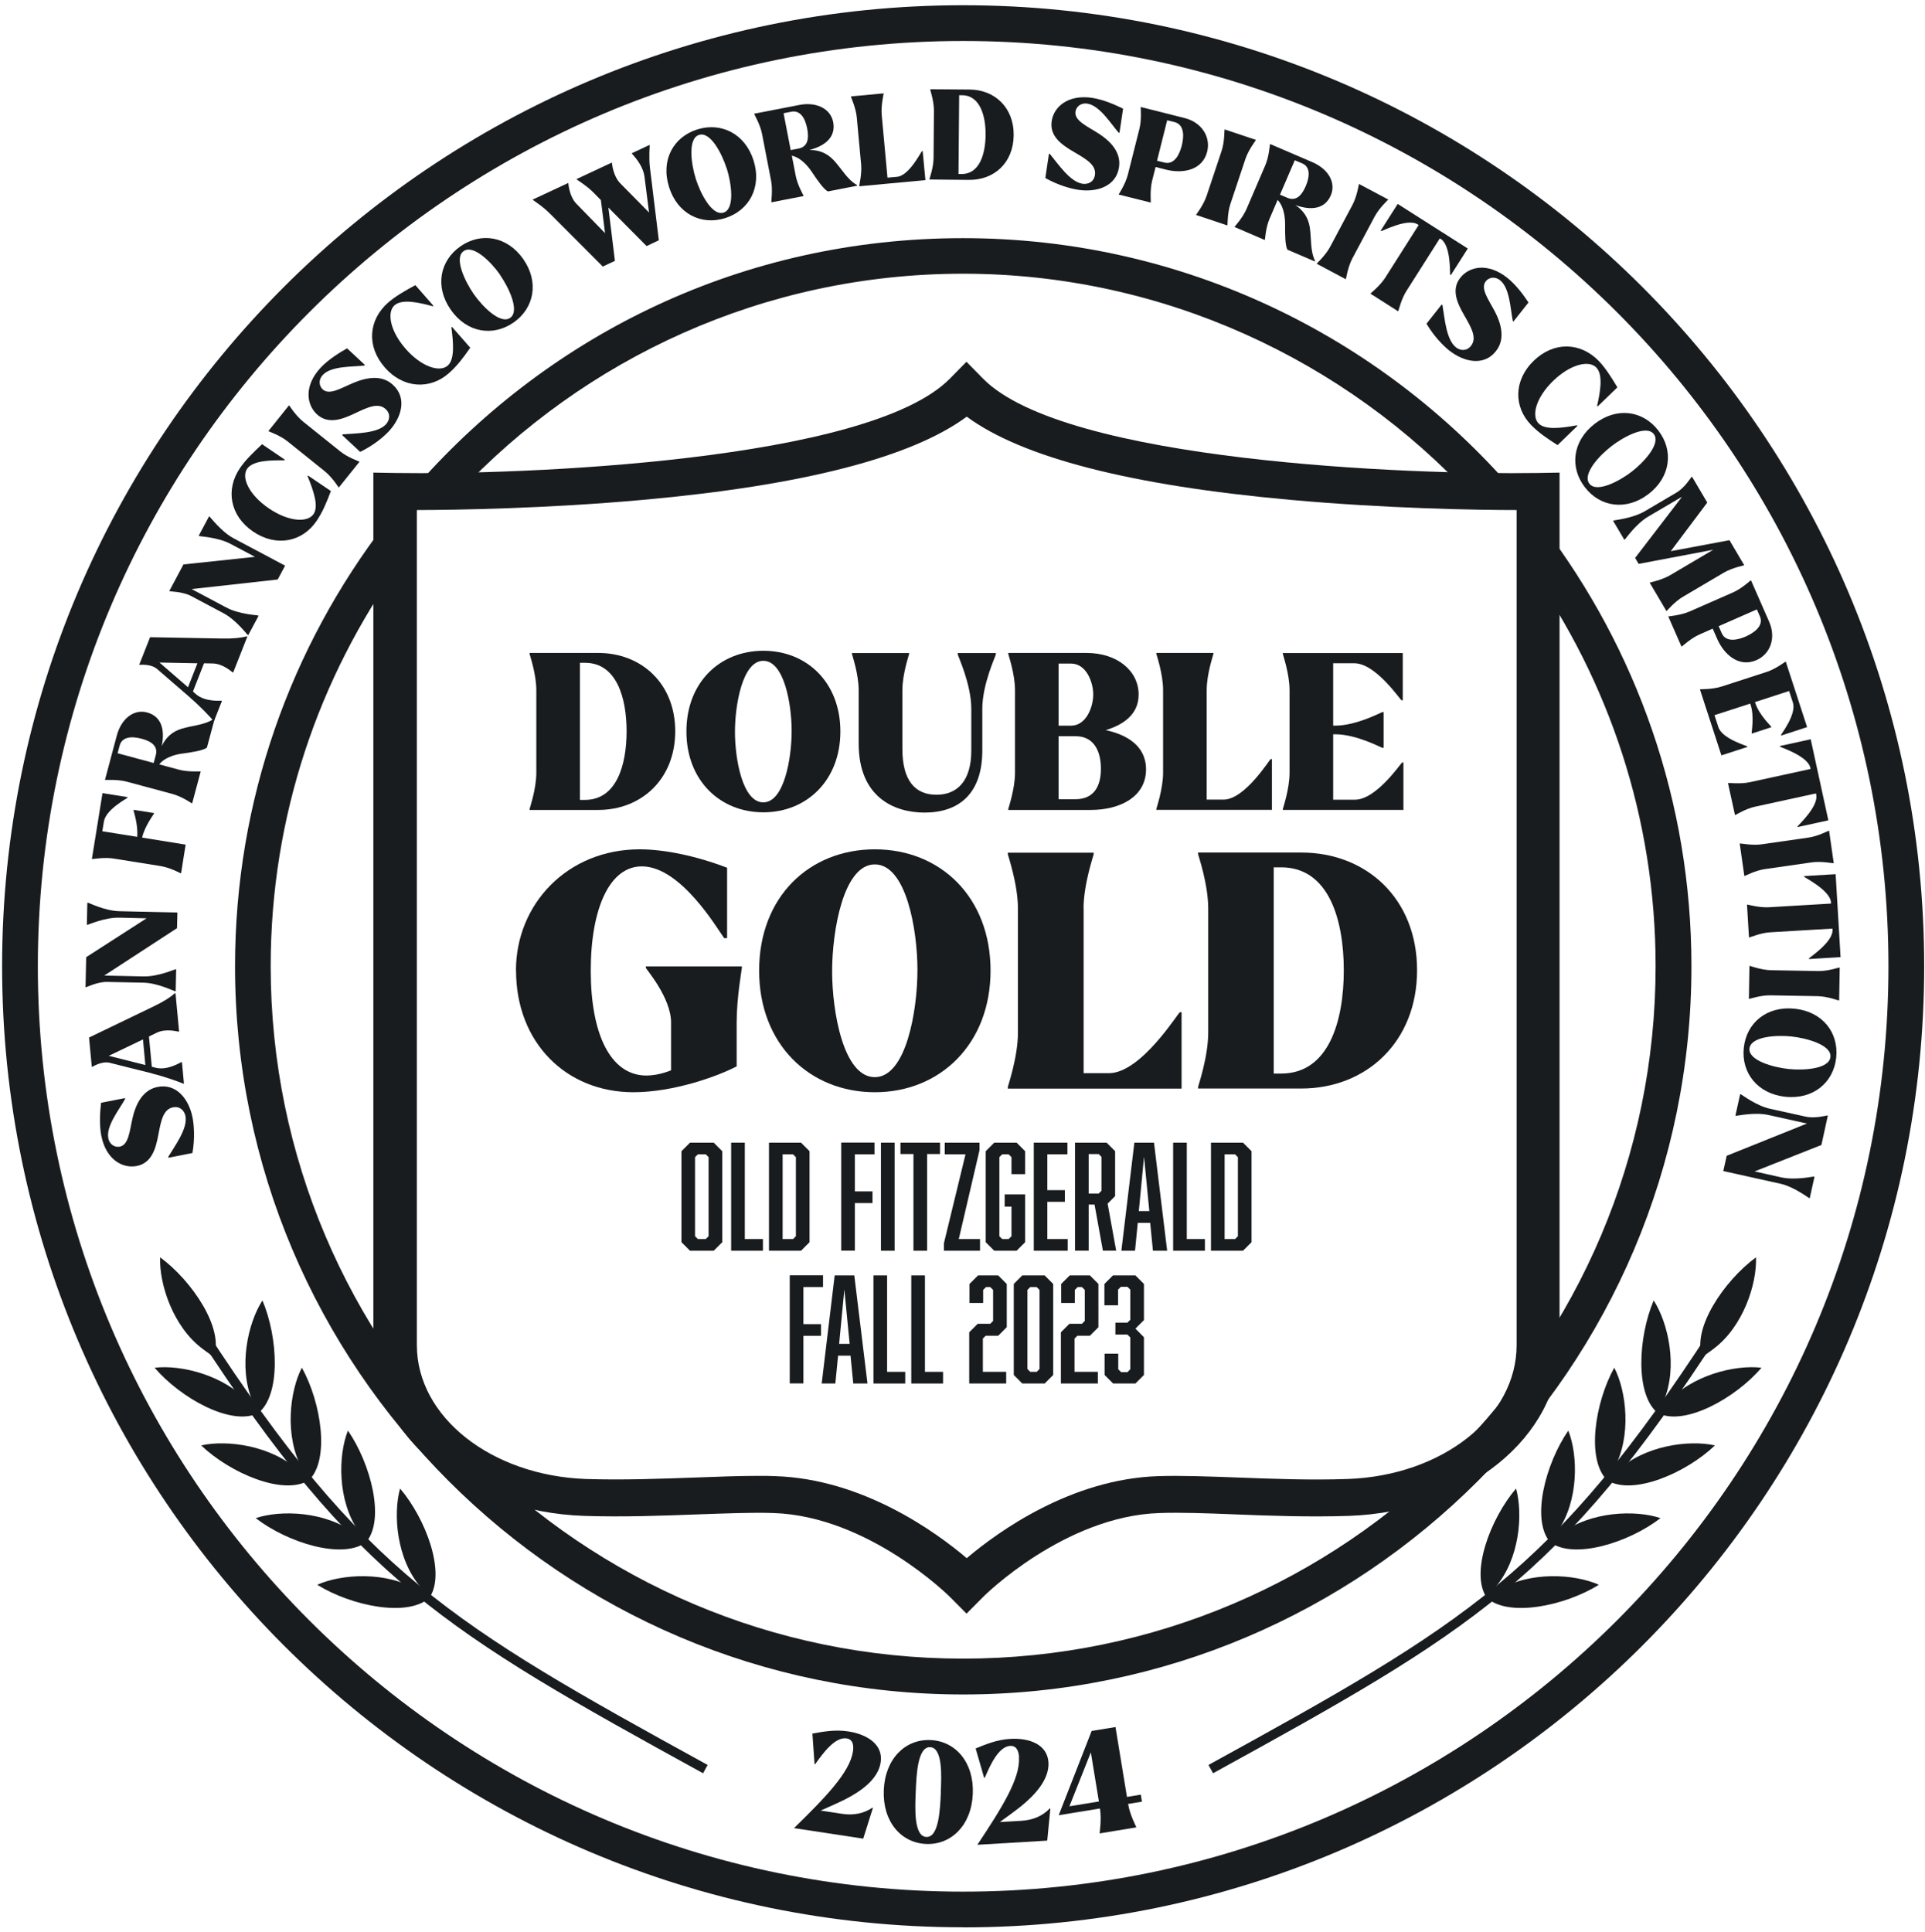 <svg width="276" height="277" viewBox="0 0 276 277" fill="none" xmlns="http://www.w3.org/2000/svg">
<path d="M103.552 178.097L102.329 179.32H98.931L97.707 178.097V165.048L98.931 163.824H102.329L103.552 165.048V178.097ZM100.059 165.496L99.651 165.904V177.24L100.059 177.648H101.187L101.595 177.24V165.904L101.187 165.496H100.059Z" fill="#181C1E"/>
<path d="M104.831 179.32V163.824H106.789V177.648H109.385V179.32H104.845H104.831Z" fill="#181C1E"/>
<path d="M116.07 165.048V178.097L114.847 179.32H110.253V163.824H114.847L116.07 165.048ZM114.113 177.24V165.904L113.705 165.496H112.21V177.648H113.705L114.113 177.24Z" fill="#181C1E"/>
<path d="M125.383 165.498H122.569V170.813H125.097V172.485H122.569V179.308H120.612V163.812H125.383V165.484V165.498Z" fill="#181C1E"/>
<path d="M126.307 163.824H128.265V179.32H126.307V163.824Z" fill="#181C1E"/>
<path d="M132.927 165.455V179.32H130.969V165.455H129.107V163.824H134.775V165.455H132.913H132.927Z" fill="#181C1E"/>
<path d="M135.333 179.32V178.26L138.432 165.496H135.455V163.824H140.443V164.884L137.467 177.648H140.511V179.32H135.333Z" fill="#181C1E"/>
<path d="M141.328 165.048L142.551 163.824H145.759L146.982 165.048V168.337H145.025V165.904L144.617 165.496H143.693L143.285 165.904V177.24L143.693 177.648H144.617L145.025 177.24V172.999H144.046V171.246H146.982V178.097L145.759 179.32H142.551L141.328 178.097V165.048Z" fill="#181C1E"/>
<path d="M148.219 163.824H153.044V165.496H150.163V170.634H152.677V172.306H150.163V177.648H153.085V179.32H148.219V163.824Z" fill="#181C1E"/>
<path d="M154.132 163.826H158.659L159.882 165.049V171.492L158.808 172.566L160.032 179.308H158.129L156.932 172.702H156.09V179.308H154.132V163.812V163.826ZM157.925 170.718V165.865L157.517 165.457H156.09V171.125H157.517L157.925 170.718Z" fill="#181C1E"/>
<path d="M163.13 175.324L162.736 179.32H160.779L162.641 163.824H165.455L167.344 179.32H165.305L164.911 175.324H163.117H163.13ZM164.027 165.836L163.28 173.638H164.788L164.027 165.836Z" fill="#181C1E"/>
<path d="M168.201 179.32V163.824H170.158V177.648H172.754V179.32H168.214H168.201Z" fill="#181C1E"/>
<path d="M179.442 165.048V178.097L178.219 179.32H173.625V163.824H178.219L179.442 165.048ZM177.485 177.24V165.904L177.077 165.496H175.582V177.648H177.077L177.485 177.24Z" fill="#181C1E"/>
<path d="M118.003 184.529H115.189V189.844H117.717V191.516H115.189V198.34H113.231V182.844H118.003V184.516V184.529Z" fill="#181C1E"/>
<path d="M120.163 194.359L119.769 198.355H117.812L119.674 182.859H122.487L124.377 198.355H122.338L121.944 194.359H120.15H120.163ZM121.06 184.871L120.313 192.673H121.821L121.06 184.871Z" fill="#181C1E"/>
<path d="M125.234 198.355V182.859H127.191V196.683H129.788V198.355H125.247H125.234Z" fill="#181C1E"/>
<path d="M130.657 198.355V182.859H132.615V196.683H135.211V198.355H130.671H130.657Z" fill="#181C1E"/>
<path d="M138.963 191.015L140.186 189.792H141.981L142.388 189.384V184.939L141.981 184.531H141.369L140.961 184.939V186.815H139.004V184.083L140.227 182.859H143.122L144.346 184.083V190.281L143.122 191.504H141.328L140.92 191.912V196.683H144.264V198.355H138.963V191.015Z" fill="#181C1E"/>
<path d="M151.005 197.132L149.782 198.355H146.574L145.351 197.132V184.083L146.574 182.859H149.782L151.005 184.083V197.132ZM147.716 184.531L147.308 184.939V196.276L147.716 196.683H148.64L149.048 196.276V184.939L148.64 184.531H147.716Z" fill="#181C1E"/>
<path d="M152.106 191.015L153.33 189.792H155.124L155.532 189.384V184.939L155.124 184.531H154.512L154.105 184.939V186.815H152.147V184.083L153.371 182.859H156.266L157.489 184.083V190.281L156.266 191.504H154.472L154.064 191.912V196.683H157.408V198.355H152.106V191.015Z" fill="#181C1E"/>
<path d="M164.014 189.262L162.791 190.485L164.014 191.722V197.132L162.791 198.355H159.596L158.373 197.132V194.074H160.33V196.316L160.738 196.724H161.649L162.057 196.316V191.749L161.649 191.341H159.922V189.629H161.649L162.057 189.221V184.898L161.649 184.49H160.711L160.303 184.898V187.141H158.346V184.083L159.569 182.859H162.791L164.014 184.083V189.262Z" fill="#181C1E"/>
<path d="M75.932 93.613H85.773C91.958 93.613 96.811 97.99 96.811 104.841C96.811 111.692 91.972 116.123 85.773 116.123H75.932V116.001C75.932 115.878 76.897 113.16 76.897 110.781V98.969C76.897 96.59 75.932 93.871 75.932 93.749V93.627V93.613ZM83.15 95.027V114.682H83.87C88.438 114.682 89.838 109.612 89.838 104.841C89.838 100.07 88.424 95.027 83.87 95.027H83.15Z" fill="#181C1E"/>
<path d="M98.416 104.868C98.416 97.841 103.201 93.301 109.453 93.301C115.706 93.301 120.491 97.868 120.491 104.868C120.491 111.869 115.679 116.463 109.453 116.463C103.228 116.463 98.416 111.896 98.416 104.868ZM113.504 104.8C113.504 100.981 112.444 94.742 109.44 94.742C106.436 94.742 105.375 101.117 105.375 104.936C105.375 108.756 106.436 115.036 109.44 115.036C112.444 115.036 113.504 108.661 113.504 104.814V104.8Z" fill="#181C1E"/>
<path d="M123.114 106.62V98.967C123.114 96.588 122.148 93.87 122.148 93.747V93.625H130.345V93.747C130.345 93.87 129.38 96.588 129.38 98.967V107.381C129.38 111.975 131.256 113.946 134.26 113.946C137.264 113.946 139.262 111.948 139.262 107.599V101.631C139.262 98.07 137.318 94.006 137.318 93.815V93.625H142.782V93.815C142.782 94.006 140.839 98.07 140.839 101.631V107.599C140.839 113.974 137.305 116.502 132.561 116.502C128.116 116.502 123.114 114.218 123.114 106.62Z" fill="#181C1E"/>
<path d="M144.563 93.613H155.778C160.223 93.613 163.254 96.21 163.254 99.581C163.254 102.517 160.916 103.957 158.537 104.678C161.419 105.303 164.314 106.839 164.314 110.305C164.314 114.274 160.535 116.123 156.403 116.123H144.563V116.001C144.563 115.878 145.529 113.16 145.529 110.781V98.969C145.529 96.59 144.563 93.871 144.563 93.749V93.627V93.613ZM156.743 99.581C156.743 97.773 155.737 95.136 153.562 95.136H151.781V104.039H153.562C155.75 104.039 156.743 101.348 156.743 99.567V99.581ZM157.844 110.21C157.844 107.927 157.001 105.548 154.187 105.548H151.781V114.587H154.187C156.688 114.587 157.844 112.929 157.844 110.21Z" fill="#181C1E"/>
<path d="M173.012 98.955V114.642H175.418C178.517 114.642 182.052 108.824 182.201 108.824H182.364V116.11H165.794V115.987C165.794 115.865 166.76 113.146 166.76 110.768V98.955C166.76 96.576 165.794 93.858 165.794 93.736V93.613H173.977V93.736C173.977 93.858 173.012 96.576 173.012 98.955Z" fill="#181C1E"/>
<path d="M191.146 105.274V114.653H194.272C197.371 114.653 200.905 109.311 201.055 109.311H201.218V116.121H183.928V115.999C183.928 115.877 184.893 113.158 184.893 110.779V98.967C184.893 96.588 183.928 93.87 183.928 93.747V93.625H201.123V100.408H200.96C200.797 100.408 197.276 95.093 194.177 95.093H191.146V104.037H191.431C194.53 104.037 198.064 102.093 198.214 102.093H198.377V107.218H198.214C198.051 107.218 194.53 105.274 191.431 105.274H191.146Z" fill="#181C1E"/>
<path d="M73.975 139.155C73.975 129.572 81.397 121.77 91.7 121.77C95.275 121.77 99.788 122.707 104.247 124.407V134.506H103.825C102.751 132.997 97.627 124.311 92.122 124.216C87.418 124.121 84.7 130.238 84.7 139.168C84.7 148.099 87.432 154.121 92.597 154.202C93.821 154.202 95.044 153.917 96.213 153.455V146.59C96.213 143.015 92.597 138.924 92.597 138.747V138.557H106.367V138.747C106.367 138.937 105.619 143.029 105.619 146.59V152.884C102.942 154.297 96.594 156.595 90.817 156.595C81.179 156.595 73.989 149.499 73.989 139.155H73.975Z" fill="#181C1E"/>
<path d="M108.841 139.155C108.841 128.58 116.031 121.77 125.438 121.77C134.844 121.77 142.021 128.634 142.021 139.155C142.021 149.676 134.79 156.595 125.438 156.595C116.086 156.595 108.841 149.73 108.841 139.155ZM131.541 139.06C131.541 133.324 129.937 123.931 125.424 123.931C120.911 123.931 119.307 133.514 119.307 139.25C119.307 144.986 120.911 154.433 125.424 154.433C129.937 154.433 131.541 144.85 131.541 139.06Z" fill="#181C1E"/>
<path d="M155.369 130.266V153.863H158.985C163.633 153.863 168.948 145.123 169.179 145.123H169.41V156.079H144.495V155.889C144.495 155.698 145.949 151.607 145.949 148.045V130.28C145.949 126.705 144.495 122.613 144.495 122.436V122.246H156.81V122.436C156.81 122.627 155.355 126.718 155.355 130.28L155.369 130.266Z" fill="#181C1E"/>
<path d="M171.776 122.23H186.579C195.89 122.23 203.175 128.809 203.175 139.099C203.175 149.389 195.89 156.063 186.579 156.063H171.776V155.873C171.776 155.683 173.23 151.591 173.23 148.03V130.264C173.23 126.689 171.776 122.597 171.776 122.421V122.23ZM182.623 124.351V153.916H183.697C190.561 153.916 192.668 146.304 192.668 139.113C192.668 131.922 190.548 124.351 183.697 124.351H182.623Z" fill="#181C1E"/>
<path d="M122.297 251.09C122.378 250.505 122.433 249.391 121.386 249.241C119.728 248.983 117.988 251.362 116.887 252.925H116.791L116.479 248.548C117.92 248.29 119.687 247.936 121.617 248.235C124.322 248.643 126.66 250.111 126.266 252.68C125.912 255.045 123.52 256.785 121.141 257.995C120.162 258.484 118.504 259.218 117.661 259.585L120.706 260.048C122.378 260.306 123.846 260.007 125.097 259.164L125.151 259.218L123.765 263.609L113.842 262.1C118.395 257.655 121.848 254.094 122.297 251.09Z" fill="#181C1E"/>
<path d="M126.715 256.639C126.905 252.14 129.814 249.312 133.416 249.475C137.005 249.625 139.669 252.683 139.478 257.183C139.288 261.709 136.366 264.523 132.777 264.373C129.175 264.21 126.524 261.165 126.715 256.639ZM134.884 256.952C134.993 254.505 135.156 250.576 133.362 250.495C131.567 250.413 131.391 254.437 131.296 256.884C131.187 259.344 131.024 263.286 132.818 263.367C134.612 263.449 134.789 259.425 134.898 256.965L134.884 256.952Z" fill="#181C1E"/>
<path d="M146.112 251.93C146.071 251.332 145.894 250.245 144.834 250.313C143.162 250.408 141.952 253.099 141.205 254.866H141.096L139.886 250.68C141.246 250.122 142.89 249.416 144.848 249.307C147.58 249.144 150.162 250.095 150.326 252.678C150.461 255.057 148.491 257.259 146.424 258.944C145.568 259.624 144.1 260.698 143.352 261.228L146.424 261.051C148.11 260.956 149.483 260.358 150.529 259.27L150.597 259.311L150.149 263.892L140.131 264.49C143.651 259.189 146.288 254.989 146.098 251.957L146.112 251.93Z" fill="#181C1E"/>
<path d="M156.537 248.167L159.935 247.609L161.58 257.627L163.564 257.301L163.728 258.307L161.743 258.633C161.988 260.183 162.912 261.909 162.926 261.991L157.652 262.861C157.652 262.779 157.964 260.849 157.706 259.313V259.286L151.793 260.251L156.523 248.153L156.537 248.167ZM157.556 258.28L156.401 251.239L153.329 258.973L157.556 258.28Z" fill="#181C1E"/>
<path d="M61.523 69.269C63.263 69.269 64.636 69.853 65.655 70.737C83.788 51.38 109.533 39.242 138.092 39.242C166.65 39.242 192.939 51.625 211.099 71.335C212.105 70.546 213.41 70.043 215.041 70.043C215.789 70.043 216.441 70.179 217.053 70.356C197.9 48.2 169.614 34.145 138.092 34.145C106.57 34.145 79.044 47.819 59.905 69.459C60.408 69.337 60.938 69.269 61.523 69.269Z" fill="#181C1E"/>
<path d="M221.281 75.529C221.58 77.704 220.914 80.028 219.31 81.523C230.674 97.672 237.375 117.313 237.375 138.518C237.375 193.257 192.831 237.801 138.093 237.801C83.354 237.801 38.81 193.257 38.81 138.518C38.81 117.028 45.702 97.128 57.351 80.857C55.747 79.444 55.054 77.228 55.258 75.094C41.746 92.697 33.699 114.69 33.699 138.532C33.699 196.098 80.527 242.939 138.106 242.939C195.686 242.939 242.513 196.111 242.513 138.532C242.513 114.88 234.602 93.05 221.295 75.529H221.281Z" fill="#181C1E"/>
<path d="M138.092 276.319C62.108 276.319 0.301 214.512 0.301 138.528C0.301 62.543 62.108 0.75 138.092 0.75C214.076 0.75 275.883 62.557 275.883 138.541C275.883 214.526 214.076 276.333 138.092 276.333V276.319ZM138.092 5.875C64.949 5.875 5.425 65.398 5.425 138.541C5.425 211.685 64.949 271.208 138.092 271.208C211.235 271.208 270.759 211.685 270.759 138.541C270.759 65.398 211.235 5.875 138.092 5.875Z" fill="#181C1E"/>
<path d="M138.594 231.362L136.215 228.969C136.093 228.847 124.539 217.374 110.905 216.926C107.942 216.817 104.15 216.98 100.126 217.116C95.07 217.306 89.32 217.524 83.733 217.334C66.796 216.749 53.53 205.984 53.53 192.839V67.757L56.697 67.812C74.83 68.097 124.498 66.167 136.188 54.287L138.567 51.867L140.946 54.287C152.663 66.194 202.304 68.097 220.437 67.812L223.604 67.757V192.839C223.604 205.984 210.338 216.749 193.401 217.334C187.8 217.524 182.064 217.32 177.008 217.116C172.984 216.953 169.192 216.817 166.229 216.926C152.595 217.374 141.041 228.847 140.946 228.969L138.567 231.362H138.594ZM108.799 211.597C109.628 211.597 110.389 211.597 111.164 211.638C123.669 212.046 134.095 219.576 138.608 223.396C143.121 219.576 153.56 212.046 166.052 211.638C169.26 211.529 173.188 211.679 177.348 211.829C182.282 212.019 187.882 212.236 193.21 212.046C206.803 211.57 217.447 203.156 217.447 192.853V73.126C211.683 73.126 198.77 72.909 184.96 71.659C162.056 69.592 146.505 65.569 138.608 59.737C130.71 65.569 115.16 69.592 92.256 71.659C78.446 72.909 65.532 73.113 59.769 73.126V192.853C59.769 203.143 70.426 211.557 84.005 212.046C89.334 212.223 94.934 212.005 99.868 211.829C103.062 211.706 106.107 211.597 108.799 211.597Z" fill="#181C1E"/>
<path d="M27.596 165.308L24.157 165.988L24.13 165.852C25.081 164.262 26.944 161.788 26.59 160.007C26.454 159.287 25.843 158.553 24.81 158.757C23.382 159.042 23.083 160.714 22.703 162.699C22.336 164.656 21.765 166.749 19.604 167.171C17.551 167.565 15.186 166.233 14.52 162.807C14.207 161.19 14.357 159.26 14.493 158.104L17.918 157.438L17.945 157.547C17.184 158.961 15.186 161.407 15.526 163.161C15.716 164.167 16.518 164.52 17.17 164.398C18.462 164.139 18.57 162.168 19.019 160.238C19.821 156.826 21.52 156.052 22.608 155.834C25.326 155.304 27.093 157.615 27.61 160.238C27.814 161.312 27.963 163.161 27.596 165.295V165.308Z" fill="#181C1E"/>
<path d="M21.833 153.904L15.757 152.381C14.561 152.082 13.283 152.952 13.229 152.952H13.161L12.767 148.752L22.132 144.239C23.478 143.587 24.416 142.989 25.095 142.391H25.163L25.68 147.909H25.612C25.517 147.923 23.831 147.406 22.485 148.059L21.357 148.603L21.765 152.939L22.336 153.088C24.049 153.51 25.911 152.286 25.992 152.286H26.088L26.373 155.372H26.305C25.53 155.059 23.818 154.42 21.833 153.917V153.904ZM20.501 149.024L15.594 151.376L20.841 152.694L20.501 149.024Z" fill="#181C1E"/>
<path d="M14.968 139.869L20.609 139.991C22.662 140.032 25.041 138.972 25.149 138.972H25.258L25.19 142.112H25.081C24.973 142.112 22.648 140.943 20.596 140.889L15.349 140.78C13.989 140.753 12.399 141.541 12.331 141.541H12.263L12.358 137.232L21.017 131.659L17.075 131.564C15.023 131.523 12.671 132.583 12.562 132.583H12.454L12.521 129.43H12.63C12.739 129.43 15.05 130.599 17.102 130.639L25.435 130.83L25.38 133.073L14.968 139.855V139.869Z" fill="#181C1E"/>
<path d="M13.173 123.162L14.696 113.715L18.284 114.286V114.367C18.257 114.462 15.185 116.026 14.9 117.779L14.669 119.179L19.671 119.981C19.834 118.282 19.141 116.284 19.154 116.202V116.107L22.077 116.569V116.665C22.049 116.746 20.758 118.418 20.378 120.09L26.617 121.096L25.964 125.201H25.896C25.828 125.174 24.374 124.385 23.015 124.168L16.3 123.094C14.954 122.876 13.323 123.176 13.241 123.162H13.173Z" fill="#181C1E"/>
<path d="M26.182 108.029C23.858 108.356 23.042 109.307 22.838 109.592L25.665 110.354C26.984 110.707 28.642 110.571 28.71 110.598H28.778L27.555 115.166H27.487C27.419 115.125 26.046 114.187 24.727 113.833L18.162 112.066C16.844 111.713 15.185 111.849 15.117 111.822H15.049L16.748 105.447C17.415 102.986 19.222 101.641 21.085 102.144C23.11 102.687 23.681 104.536 23.192 106.969C23.762 105.746 24.7 104.876 26.032 104.482C27.691 103.979 29.349 103.965 30.695 103.041L30.776 103.068L29.662 107.2C29.104 107.608 27.473 107.866 26.141 108.043L26.182 108.029ZM16.844 107.989L22.036 109.389L22.335 108.274C22.661 107.064 21.859 106.317 20.296 105.909C18.787 105.501 17.483 105.678 17.156 106.888L16.857 108.002L16.844 107.989Z" fill="#181C1E"/>
<path d="M27.296 100.043L22.552 95.938C21.614 95.122 20.092 95.339 20.038 95.312L19.97 95.285L21.519 91.357L31.918 91.547C33.413 91.574 34.528 91.452 35.398 91.234L35.466 91.261L33.427 96.427L33.359 96.4C33.277 96.373 31.999 95.149 30.504 95.122L29.254 95.095L27.663 99.145L28.112 99.54C29.458 100.681 31.66 100.437 31.741 100.464L31.823 100.491L30.681 103.386L30.613 103.359C30.069 102.72 28.819 101.375 27.283 100.043H27.296ZM28.302 95.095L22.865 94.986L26.956 98.534L28.302 95.108V95.095Z" fill="#181C1E"/>
<path d="M27.474 84.457L32.463 87.108C34.271 88.073 36.88 88.195 36.976 88.236L37.071 88.29L35.589 91.063L35.494 91.009C35.399 90.954 33.849 88.875 32.028 87.91L27.393 85.449C26.183 84.811 24.416 84.811 24.348 84.77L24.28 84.729L26.305 80.923L36.554 79.835L33.074 77.987C31.267 77.022 28.684 76.913 28.589 76.859L28.494 76.804L29.975 74.031L30.07 74.086C30.166 74.14 31.701 76.22 33.509 77.185L40.877 81.1L39.816 83.084L27.46 84.457H27.474Z" fill="#181C1E"/>
<path d="M36.281 76.207C32.951 73.936 32.312 70.171 34.419 67.086C35.167 65.985 36.295 64.884 37.573 63.688L40.835 65.903L40.781 65.998C38.959 65.985 36.268 65.971 35.425 67.222C34.569 68.486 35.724 70.973 38.551 72.89C41.365 74.806 44.097 74.97 44.954 73.706C45.728 72.577 44.954 70.375 44.097 68.255L44.152 68.173L47.441 70.402C46.816 72.047 46.272 73.393 45.375 74.711C43.35 77.688 39.612 78.477 36.281 76.207Z" fill="#181C1E"/>
<path d="M51.532 66.219L48.582 69.889L48.528 69.848C48.528 69.848 47.604 68.393 46.53 67.537L41.229 63.282C40.168 62.426 38.592 61.882 38.537 61.842L38.483 61.801L41.433 58.117L41.487 58.158C41.487 58.158 42.411 59.612 43.485 60.469L48.786 64.723C49.847 65.58 51.423 66.123 51.478 66.164L51.532 66.205V66.219Z" fill="#181C1E"/>
<path d="M51.628 64.775L49.059 62.383L49.154 62.274C51.003 62.111 54.102 62.165 55.339 60.833C55.842 60.289 56.073 59.379 55.298 58.658C54.238 57.666 52.702 58.4 50.867 59.27C49.059 60.126 47.047 60.888 45.43 59.392C43.907 57.965 43.595 55.274 45.973 52.718C47.102 51.508 48.746 50.516 49.766 49.945L52.321 52.324L52.253 52.406C50.663 52.61 47.509 52.433 46.286 53.751C45.593 54.499 45.77 55.355 46.259 55.818C47.224 56.715 48.882 55.641 50.704 54.88C53.939 53.52 55.556 54.445 56.372 55.206C58.397 57.095 57.568 59.882 55.747 61.839C54.999 62.641 53.585 63.837 51.642 64.789L51.628 64.775Z" fill="#181C1E"/>
<path d="M55.175 52.681C52.511 49.65 52.837 45.858 55.651 43.384C56.657 42.5 58.016 41.712 59.552 40.883L62.148 43.846L62.067 43.914C60.313 43.438 57.703 42.772 56.575 43.764C55.433 44.77 55.923 47.475 58.179 50.031C60.422 52.586 63.032 53.429 64.187 52.423C65.207 51.526 65.016 49.202 64.717 46.932L64.799 46.864L67.422 49.854C66.416 51.295 65.546 52.464 64.35 53.511C61.645 55.889 57.839 55.713 55.175 52.695V52.681Z" fill="#181C1E"/>
<path d="M64.623 44.403C62.312 41.086 63.073 37.376 66.009 35.323C68.945 33.27 72.711 33.841 75.022 37.144C77.332 40.461 76.571 44.199 73.635 46.238C70.685 48.291 66.934 47.72 64.623 44.403ZM71.705 39.401C70.454 37.607 67.885 35.01 66.472 36.003C65.058 36.995 66.662 40.339 67.912 42.147C69.177 43.954 71.732 46.551 73.146 45.572C74.559 44.593 72.955 41.236 71.691 39.414L71.705 39.401Z" fill="#181C1E"/>
<path d="M78.882 30.671C77.93 29.665 76.449 28.714 76.422 28.673L76.394 28.605L81.465 26.24L81.492 26.308C81.492 26.308 81.601 28.156 82.661 29.23L86.752 33.43L86.154 28.686L85.203 27.721C84.251 26.716 82.756 25.791 82.715 25.75L82.674 25.669L87.704 23.317L87.745 23.399C87.745 23.399 87.88 25.22 88.941 26.294L93.059 30.467L92.407 25.356C92.189 23.576 90.653 22.121 90.613 22.04L90.585 21.972L93.114 20.789L93.155 20.871C93.155 20.871 93.019 22.665 93.182 24.011L94.46 34.45L92.706 35.279L87.228 29.76L88.166 37.4L86.426 38.215L78.909 30.685L78.882 30.671Z" fill="#181C1E"/>
<path d="M95.927 26.809C94.704 22.948 96.553 19.632 99.978 18.558C103.39 17.484 106.815 19.156 108.039 22.989C109.262 26.849 107.4 30.18 103.988 31.267C100.563 32.355 97.137 30.669 95.927 26.822V26.809ZM104.192 24.158C103.526 22.065 101.868 18.816 100.223 19.346C98.578 19.863 99.095 23.546 99.761 25.64C100.427 27.747 102.085 30.995 103.743 30.479C105.388 29.962 104.872 26.279 104.206 24.172L104.192 24.158Z" fill="#181C1E"/>
<path d="M116.398 24.646C115.093 22.702 113.87 22.39 113.53 22.322L114.088 25.203C114.346 26.549 115.189 27.976 115.202 28.044V28.112L110.594 29.009V28.942C110.567 28.874 110.812 27.229 110.553 25.883L109.262 19.209C109.004 17.863 108.161 16.436 108.147 16.368V16.3L114.591 15.05C117.092 14.56 119.09 15.607 119.457 17.496C119.851 19.562 118.451 20.881 116.045 21.506C117.391 21.479 118.587 21.955 119.538 22.974C120.721 24.252 121.469 25.734 122.882 26.536V26.631L118.696 27.446C118.084 27.12 117.146 25.774 116.398 24.646ZM112.348 16.246L113.367 21.52L114.495 21.302C115.732 21.058 116.045 20.011 115.732 18.421C115.433 16.885 114.713 15.784 113.476 16.015L112.348 16.232V16.246Z" fill="#181C1E"/>
<path d="M126.416 16.486L127.245 25.471L128.618 25.349C130.385 25.185 132.098 21.665 132.193 21.665H132.288L132.683 25.824L123.195 26.708V26.64C123.181 26.572 123.589 24.954 123.467 23.595L122.841 16.826C122.719 15.466 122.012 13.958 122.012 13.89V13.822L126.688 13.387V13.455C126.688 13.523 126.294 15.14 126.416 16.5V16.486Z" fill="#181C1E"/>
<path d="M133.376 12.797L139.044 12.838C142.605 12.865 145.365 15.407 145.338 19.349C145.31 23.399 142.497 25.819 138.935 25.792L133.267 25.737V25.669C133.267 25.601 133.838 24.038 133.852 22.665L133.906 15.869C133.906 14.496 133.376 12.933 133.376 12.865V12.797ZM137.522 13.64L137.427 24.949H137.834C140.458 24.976 141.287 22.067 141.314 19.322C141.328 16.684 140.553 13.667 137.929 13.653H137.522V13.64Z" fill="#181C1E"/>
<path d="M149.877 25.518L150.394 22.051L150.53 22.079C151.712 23.506 153.425 26.088 155.219 26.347C155.953 26.456 156.837 26.129 156.986 25.083C157.204 23.642 155.722 22.813 153.969 21.78C152.243 20.774 150.462 19.55 150.788 17.362C151.101 15.296 153.14 13.515 156.592 14.032C158.223 14.276 159.977 15.065 161.024 15.581L160.507 19.034H160.398C159.324 17.824 157.693 15.133 155.913 14.861C154.893 14.711 154.295 15.35 154.2 16.003C154.01 17.294 155.831 18.069 157.489 19.129C160.439 21.018 160.602 22.881 160.439 23.982C160.031 26.714 157.272 27.611 154.621 27.217C153.534 27.054 151.753 26.578 149.864 25.518H149.877Z" fill="#181C1E"/>
<path d="M163.553 15.34L169.86 16.93C172.334 17.555 173.598 19.649 173.082 21.742C172.402 24.447 169.548 24.909 167.25 24.338L165.687 23.944L165.184 25.929C164.858 27.261 165.007 28.906 164.994 28.974V29.041L160.413 27.9V27.832C160.454 27.764 161.365 26.377 161.704 25.059L163.363 18.48C163.703 17.148 163.539 15.503 163.553 15.435V15.367V15.34ZM169.452 20.818C169.683 19.88 169.969 17.895 168.392 17.501L167.345 17.243L165.891 23.047L166.938 23.305C168.501 23.7 169.194 21.864 169.452 20.831V20.818Z" fill="#181C1E"/>
<path d="M175.962 32.315L171.49 30.819L171.517 30.751C171.517 30.751 172.564 29.379 172.999 28.087L175.147 21.644C175.582 20.353 175.541 18.695 175.568 18.627L175.595 18.559L180.067 20.054L180.04 20.122C180.013 20.19 178.994 21.495 178.559 22.8L176.411 29.243C175.976 30.534 176.017 32.192 175.989 32.26L175.962 32.328V32.315Z" fill="#181C1E"/>
<path d="M184.254 32.206C184.254 29.868 183.439 28.917 183.18 28.672L182.025 31.364C181.481 32.614 181.386 34.272 181.359 34.34L181.332 34.408L177.009 32.546L177.036 32.478C177.036 32.478 178.192 31.201 178.736 29.936L181.413 23.697C181.957 22.447 182.052 20.788 182.079 20.72L182.107 20.652L188.155 23.249C190.507 24.255 191.567 26.239 190.806 28.006C189.977 29.936 188.074 30.235 185.722 29.406C186.851 30.14 187.571 31.2 187.788 32.573C188.047 34.286 187.829 35.931 188.55 37.399L188.509 37.48L184.581 35.795C184.254 35.183 184.241 33.538 184.254 32.193V32.206ZM185.641 22.977L183.52 27.911L184.581 28.36C185.736 28.849 186.579 28.169 187.218 26.674C187.829 25.233 187.856 23.915 186.701 23.425L185.641 22.977Z" fill="#181C1E"/>
<path d="M192.953 40.034L188.794 37.818L188.821 37.75C188.821 37.75 190.085 36.568 190.724 35.358L193.918 29.364C194.557 28.154 194.802 26.509 194.829 26.455L194.87 26.387L199.029 28.602L198.989 28.67C198.989 28.67 197.724 29.853 197.086 31.063L193.891 37.057C193.252 38.267 193.008 39.898 192.981 39.966L192.94 40.034H192.953Z" fill="#181C1E"/>
<path d="M200.402 29.242L210.447 35.631L208.014 39.45L207.933 39.396C207.851 39.342 208.082 35.209 206.573 34.258L206.437 34.176L201.639 41.734C200.905 42.889 200.538 44.507 200.497 44.561L200.456 44.629L196.487 42.101L196.528 42.047C196.528 42.047 197.874 40.959 198.608 39.818L203.406 32.26L203.27 32.178C201.789 31.227 198.118 33.184 198.037 33.13L197.955 33.075L200.388 29.256L200.402 29.242Z" fill="#181C1E"/>
<path d="M204.535 46.401L206.709 43.655L206.818 43.75C207.131 45.585 207.335 48.67 208.748 49.799C209.333 50.261 210.257 50.41 210.91 49.581C211.807 48.439 210.95 46.971 209.945 45.218C208.952 43.492 208.014 41.534 209.387 39.808C210.679 38.177 213.343 37.647 216.075 39.808C217.38 40.827 218.508 42.391 219.147 43.369L216.986 46.102L216.904 46.033C216.564 44.457 216.496 41.303 215.083 40.188C214.281 39.55 213.438 39.808 213.03 40.325C212.215 41.358 213.424 42.934 214.335 44.674C215.953 47.787 215.164 49.486 214.471 50.356C212.758 52.531 209.904 51.919 207.797 50.261C206.941 49.581 205.636 48.276 204.521 46.401H204.535Z" fill="#181C1E"/>
<path d="M219.907 51.717C222.802 48.917 226.608 49.066 229.218 51.744C230.143 52.709 230.999 54.028 231.896 55.537L229.069 58.269L228.987 58.187C229.381 56.42 229.925 53.783 228.878 52.696C227.818 51.595 225.154 52.22 222.694 54.599C220.247 56.964 219.526 59.601 220.587 60.702C221.538 61.681 223.849 61.382 226.105 60.974L226.173 61.055L223.319 63.815C221.837 62.877 220.627 62.061 219.513 60.919C217.012 58.337 217.012 54.517 219.907 51.717Z" fill="#181C1E"/>
<path d="M228.635 60.765C231.843 58.291 235.581 58.875 237.769 61.73C239.958 64.557 239.564 68.363 236.383 70.81C233.189 73.284 229.41 72.699 227.235 69.858C225.033 67.017 225.441 63.239 228.635 60.765ZM233.963 67.615C235.703 66.27 238.164 63.592 237.117 62.233C236.057 60.86 232.781 62.627 231.055 63.959C229.301 65.305 226.827 67.982 227.887 69.355C228.948 70.715 232.224 68.961 233.963 67.615Z" fill="#181C1E"/>
<path d="M241.167 71.235C241.045 71.29 240.936 71.344 240.827 71.412L236.301 74.076C234.534 75.123 233.079 77.27 232.984 77.325L232.889 77.379L231.285 74.674L231.38 74.62C231.475 74.565 234.072 74.334 235.839 73.288L240.365 70.623C241.548 69.93 242.472 68.421 242.527 68.381L242.594 68.34L244.783 72.051L239.55 79.024L247.964 77.447L250.071 81.022L250.016 81.063C250.016 81.063 248.317 81.416 247.148 82.109L241.29 85.562C240.107 86.255 239.047 87.533 238.992 87.56L238.924 87.601L236.532 83.55L236.6 83.51C236.6 83.51 238.286 83.156 239.468 82.463L245.639 78.82L234.942 80.845L234.439 79.989L241.167 71.222V71.235Z" fill="#181C1E"/>
<path d="M251.05 83.199L253.66 89.153C254.679 91.491 253.809 93.775 251.838 94.644C249.283 95.759 247.162 93.788 246.211 91.613L245.558 90.132L243.682 90.961C242.432 91.504 241.222 92.646 241.154 92.674L241.086 92.701L239.197 88.392L239.265 88.365C239.265 88.365 240.991 88.215 242.242 87.671L248.467 84.939C249.718 84.395 250.927 83.254 250.995 83.226L251.063 83.199H251.05ZM250.343 91.233C251.227 90.838 252.966 89.846 252.328 88.365L251.893 87.372L246.415 89.778L246.85 90.77C247.502 92.252 249.364 91.668 250.357 91.233H250.343Z" fill="#181C1E"/>
<path d="M250.94 100.877L245.816 102.535L246.373 104.248C246.917 105.934 250.478 106.926 250.505 107.008L250.532 107.089L246.808 108.299L243.736 98.852L243.804 98.825C243.872 98.797 245.53 98.852 246.835 98.43L253.292 96.337C254.597 95.916 255.901 94.896 255.969 94.883L256.037 94.856L259.096 104.248L255.385 105.458L255.358 105.376C255.331 105.295 257.614 102.413 257.057 100.728L256.513 99.069L251.62 100.66L251.674 100.809C252.218 102.508 253.917 104.085 253.944 104.18L253.971 104.262L251.171 105.172L251.144 105.091C251.117 105.009 251.552 102.726 250.994 101.04L250.94 100.891V100.877Z" fill="#181C1E"/>
<path d="M259.614 105.992L262.142 117.614L257.725 118.579V118.498C257.684 118.416 260.783 115.657 260.402 113.917L260.375 113.754L251.635 115.657C250.303 115.942 248.889 116.826 248.821 116.839H248.753L247.747 112.259H247.815C247.883 112.231 249.528 112.435 250.86 112.15L259.6 110.247L259.56 110.084C259.179 108.357 255.223 107.134 255.196 107.039V106.957L259.6 105.992H259.614Z" fill="#181C1E"/>
<path d="M250.098 125.593L249.432 120.931H249.5C249.568 120.904 251.199 121.243 252.559 121.053L259.287 120.088C260.646 119.898 262.114 119.123 262.182 119.109H262.25L262.916 123.758H262.848C262.78 123.785 261.149 123.446 259.79 123.636L253.061 124.601C251.702 124.791 250.234 125.566 250.166 125.58H250.098V125.593Z" fill="#181C1E"/>
<path d="M263.187 125.346L263.894 137.226L259.368 137.498V137.403C259.368 137.307 262.848 135.078 262.739 133.297V133.134L253.795 133.664C252.435 133.746 250.899 134.398 250.831 134.398H250.763L250.478 129.695H250.546C250.614 129.695 252.218 130.144 253.577 130.076L262.521 129.546V129.383C262.413 127.629 258.675 125.794 258.675 125.699V125.604L263.187 125.332V125.346Z" fill="#181C1E"/>
<path d="M250.75 143.191L250.832 138.488H250.9C250.968 138.488 252.531 139.073 253.89 139.1L260.687 139.222C262.06 139.249 263.623 138.719 263.705 138.719H263.773L263.691 143.436H263.623C263.555 143.436 261.992 142.852 260.633 142.824L253.836 142.702C252.463 142.675 250.9 143.205 250.818 143.205H250.75V143.191Z" fill="#181C1E"/>
<path d="M257.303 144.618C261.326 145.04 263.637 148.044 263.27 151.619C262.903 155.18 260.008 157.654 255.998 157.246C251.974 156.825 249.65 153.807 250.017 150.246C250.384 146.671 253.279 144.211 257.303 144.618ZM256.446 153.263C258.621 153.495 262.264 153.263 262.441 151.537C262.618 149.811 259.029 148.832 256.854 148.601C254.652 148.37 251.023 148.601 250.832 150.327C250.656 152.04 254.244 153.032 256.433 153.263H256.446Z" fill="#181C1E"/>
<path d="M259.082 161.085L253.577 159.862C251.578 159.413 249.036 159.997 248.928 159.97L248.819 159.943L249.499 156.871L249.607 156.898C249.716 156.925 251.769 158.516 253.767 158.964L258.891 160.093C260.223 160.392 261.936 159.916 262.004 159.929H262.072L261.148 164.157L251.565 167.949L255.412 168.806C257.41 169.241 259.938 168.67 260.047 168.683L260.155 168.711L259.476 171.783L259.367 171.755C259.258 171.728 257.219 170.138 255.221 169.703L247.079 167.895L247.568 165.706L259.109 161.071L259.082 161.085Z" fill="#181C1E"/>
<path fill-rule="evenodd" clip-rule="evenodd" d="M245.651 193.406C249.933 190.239 251.918 184.054 251.768 180.262C247.133 183.674 242.539 190.565 244.088 194.548L245.638 193.42L245.651 193.406Z" fill="#181C1E"/>
<path fill-rule="evenodd" clip-rule="evenodd" d="M213.151 229.032L214.387 227.578C217.894 223.527 218.384 217.057 217.364 213.414C213.64 217.791 210.772 225.553 213.151 229.046L214.782 228.026C219.295 225.213 225.778 225.661 229.245 227.211C224.351 230.256 216.236 231.928 213.123 229.046" fill="#181C1E"/>
<path fill-rule="evenodd" clip-rule="evenodd" d="M222.217 221.081C225.588 223.664 233.526 221.176 238.08 217.656C234.478 216.446 227.994 216.663 223.767 219.912L222.244 221.095C219.485 217.859 221.592 209.84 224.854 205.109C226.268 208.644 226.377 215.127 223.345 219.518L222.231 221.067" fill="#181C1E"/>
<path fill-rule="evenodd" clip-rule="evenodd" d="M230.455 212.234L231.407 210.576C233.976 205.886 233.188 199.43 231.448 196.086C228.661 201.115 227.411 209.298 230.442 212.234L231.842 210.916C235.716 207.259 242.145 206.389 245.883 207.232C241.71 211.215 234.112 214.464 230.469 212.248" fill="#181C1E"/>
<path fill-rule="evenodd" clip-rule="evenodd" d="M237.74 202.621C241.587 204.483 248.819 200.46 252.557 196.096C248.805 195.634 242.457 197.157 238.991 201.18L237.74 202.634C234.41 200.025 234.859 191.733 237.101 186.445C239.168 189.64 240.608 195.974 238.529 200.867L237.754 202.621H237.74Z" fill="#181C1E"/>
<path d="M245.883 190.934C223.142 226.003 210.433 233.398 173.596 253.638" stroke="#181C1E" stroke-width="1.359" stroke-miterlimit="10"/>
<path fill-rule="evenodd" clip-rule="evenodd" d="M29.075 193.406C24.793 190.239 22.809 184.054 22.958 180.262C27.593 183.674 32.188 190.565 30.638 194.548L29.089 193.42L29.075 193.406Z" fill="#181C1E"/>
<path fill-rule="evenodd" clip-rule="evenodd" d="M61.577 229.032L60.34 227.578C56.833 223.527 56.344 217.057 57.363 213.414C61.088 217.791 63.956 225.553 61.577 229.046L59.946 228.026C55.433 225.213 48.949 225.661 45.483 227.211C50.376 230.256 58.491 231.928 61.604 229.046" fill="#181C1E"/>
<path fill-rule="evenodd" clip-rule="evenodd" d="M52.524 221.081C49.153 223.664 41.214 221.176 36.661 217.656C40.263 216.446 46.747 216.663 50.974 219.912L52.496 221.095C55.256 217.859 53.149 209.84 49.887 205.109C48.473 208.644 48.364 215.127 51.395 219.518L52.51 221.067" fill="#181C1E"/>
<path fill-rule="evenodd" clip-rule="evenodd" d="M44.273 212.234L43.322 210.576C40.753 205.886 41.541 199.43 43.281 196.086C46.067 201.115 47.318 209.298 44.287 212.234L42.887 210.916C39.013 207.259 32.583 206.389 28.845 207.232C33.018 211.215 40.617 214.464 44.26 212.248" fill="#181C1E"/>
<path fill-rule="evenodd" clip-rule="evenodd" d="M36.987 202.621C33.14 204.483 25.909 200.46 22.171 196.096C25.922 195.634 32.27 197.157 35.737 201.18L36.987 202.634C40.317 200.025 39.869 191.733 37.626 186.445C35.56 189.64 34.119 195.974 36.199 200.867L36.974 202.621H36.987Z" fill="#181C1E"/>
<path d="M28.844 190.934C51.585 226.003 64.294 233.398 101.131 253.638" stroke="#181C1E" stroke-width="1.359" stroke-miterlimit="10"/>
</svg>

